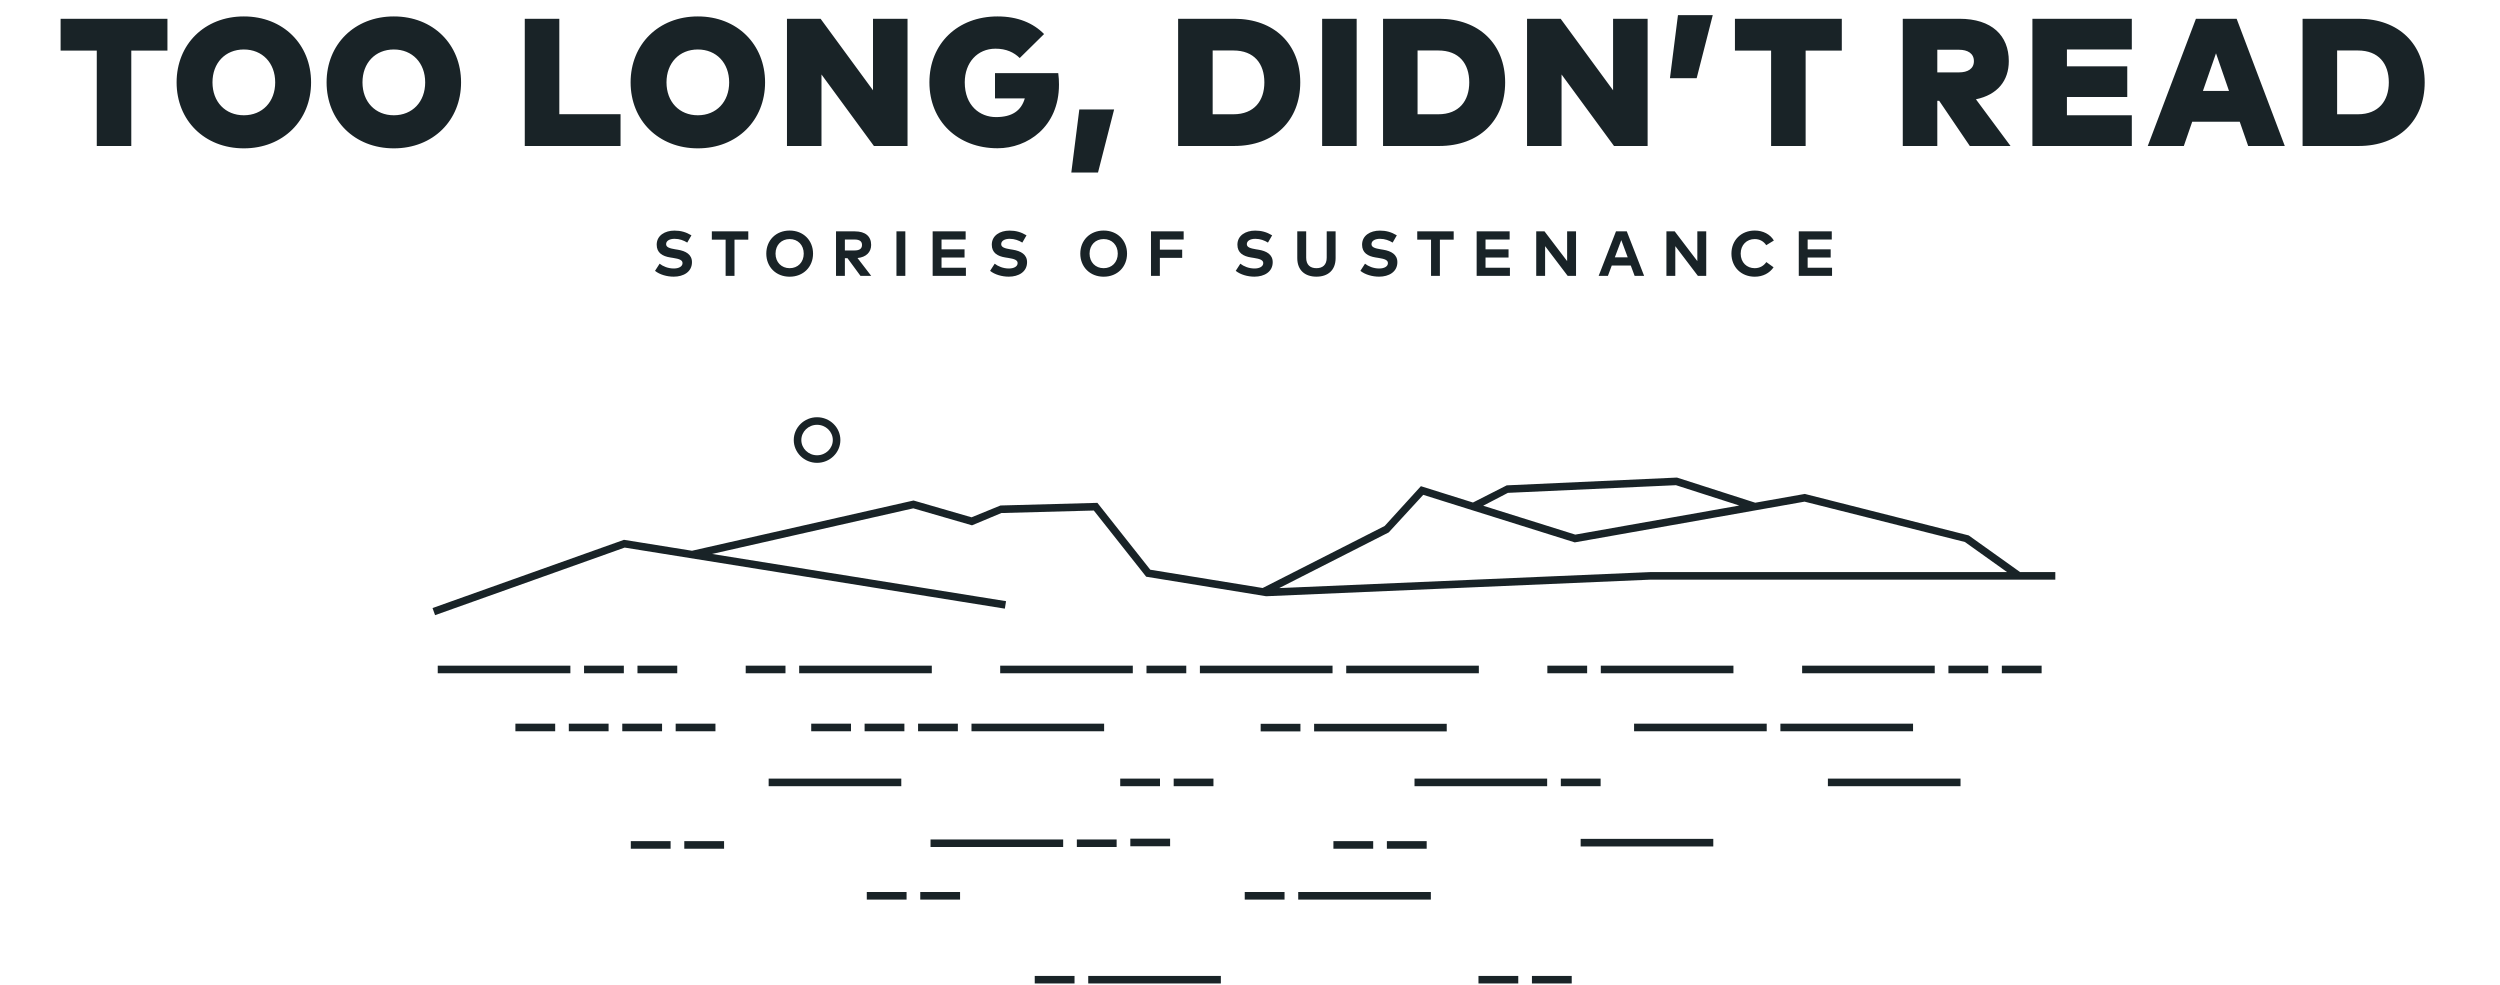 <svg xmlns="http://www.w3.org/2000/svg" width="165" height="65" viewBox="0 0 165 65">
  <path fill="#192327" fill-rule="evenodd" d="M86.731,48.273 L95.485,48.273 L95.485,47.773 L86.731,47.773 L86.731,48.273 Z M88.85,44.435 L97.604,44.435 L97.604,43.935 L88.85,43.935 L88.85,44.435 Z M60.592,48.262 L63.219,48.262 L63.219,47.762 L60.592,47.762 L60.592,48.262 Z M74.601,55.852 L77.227,55.852 L77.227,55.352 L74.601,55.352 L74.601,55.852 Z M91.534,56.016 L94.161,56.016 L94.161,55.516 L91.534,55.516 L91.534,56.016 Z M93.358,51.887 L102.112,51.887 L102.112,51.387 L93.358,51.387 L93.358,51.887 Z M73.934,51.887 L76.56,51.887 L76.56,51.387 L73.934,51.387 L73.934,51.887 Z M79.193,44.435 L87.948,44.435 L87.948,43.935 L79.193,43.935 L79.193,44.435 Z M57.208,59.373 L59.834,59.373 L59.834,58.873 L57.208,58.873 L57.208,59.373 Z M75.668,44.435 L78.294,44.435 L78.294,43.935 L75.668,43.935 L75.668,44.435 Z M53.926,30.048 C53.354,30.048 52.888,29.597 52.888,29.042 C52.888,28.488 53.354,28.037 53.926,28.037 C54.499,28.037 54.965,28.488 54.965,29.042 C54.965,29.597 54.499,30.048 53.926,30.048 L53.926,30.048 Z M53.926,27.537 C53.079,27.537 52.388,28.213 52.388,29.042 C52.388,29.872 53.079,30.548 53.926,30.548 C54.774,30.548 55.465,29.872 55.465,29.042 C55.465,28.213 54.774,27.537 53.926,27.537 L53.926,27.537 Z M83.204,48.273 L85.829,48.273 L85.829,47.773 L83.204,47.773 L83.204,48.273 Z M77.463,51.887 L80.088,51.887 L80.088,51.387 L77.463,51.387 L77.463,51.887 Z M88.005,56.016 L90.631,56.016 L90.631,55.516 L88.005,55.516 L88.005,56.016 Z M42.073,44.435 L44.698,44.435 L44.698,43.935 L42.073,43.935 L42.073,44.435 Z M41.07,48.262 L43.696,48.262 L43.696,47.762 L41.07,47.762 L41.07,48.262 Z M45.163,56.016 L47.789,56.016 L47.789,55.516 L45.163,55.516 L45.163,56.016 Z M41.633,56.016 L44.26,56.016 L44.26,55.516 L41.633,55.516 L41.633,56.016 Z M38.547,44.435 L41.174,44.435 L41.174,43.935 L38.547,43.935 L38.547,44.435 Z M44.594,48.262 L47.22,48.262 L47.22,47.762 L44.594,47.762 L44.594,48.262 Z M28.891,44.435 L37.645,44.435 L37.645,43.935 L28.891,43.935 L28.891,44.435 Z M37.541,48.262 L40.167,48.262 L40.167,47.762 L37.541,47.762 L37.541,48.262 Z M57.064,48.262 L59.69,48.262 L59.69,47.762 L57.064,47.762 L57.064,48.262 Z M52.745,44.435 L61.499,44.435 L61.499,43.935 L52.745,43.935 L52.745,44.435 Z M49.217,44.435 L51.842,44.435 L51.842,43.935 L49.217,43.935 L49.217,44.435 Z M53.54,48.262 L56.166,48.262 L56.166,47.762 L53.54,47.762 L53.54,48.262 Z M34.016,48.262 L36.642,48.262 L36.642,47.762 L34.016,47.762 L34.016,48.262 Z M50.731,51.887 L59.485,51.887 L59.485,51.387 L50.731,51.387 L50.731,51.887 Z M105.653,44.435 L114.407,44.435 L114.407,43.935 L105.653,43.935 L105.653,44.435 Z M103.015,51.887 L105.641,51.887 L105.641,51.387 L103.015,51.387 L103.015,51.887 Z M104.323,55.865 L113.077,55.865 L113.077,55.365 L104.323,55.365 L104.323,55.865 Z M107.849,48.262 L116.604,48.262 L116.604,47.762 L107.849,47.762 L107.849,48.262 Z M117.506,48.262 L126.261,48.262 L126.261,47.762 L117.506,47.762 L117.506,48.262 Z M118.94,44.435 L127.693,44.435 L127.693,43.935 L118.94,43.935 L118.94,44.435 Z M108.905,37.758 L84.426,38.814 L91.655,35.14 L93.934,32.66 L103.934,35.798 L119.1,33.109 L129.684,35.772 L132.466,37.758 L108.905,37.758 Z M99.522,32.529 L110.612,32.023 L114.793,33.365 L103.967,35.284 L97.89,33.378 L99.522,32.529 Z M129.936,35.338 L119.118,32.599 L115.846,33.179 L110.68,31.519 L99.445,32.033 L97.215,33.166 L93.779,32.088 L91.387,34.715 L83.335,38.808 L75.918,37.601 L72.428,33.188 L66.032,33.362 L64.122,34.142 L60.293,33.033 L45.672,36.349 L41.182,35.628 L28.547,40.131 L28.715,40.601 L41.229,36.141 L66.32,40.171 L66.399,39.677 L46.996,36.561 L60.278,33.55 L64.152,34.672 L66.092,33.86 L72.192,33.695 L75.647,38.063 L83.564,39.352 L108.917,38.258 L135.651,38.258 L135.651,37.758 L133.327,37.758 L129.936,35.338 Z M132.121,44.435 L134.747,44.435 L134.747,43.935 L132.121,43.935 L132.121,44.435 Z M128.596,44.435 L131.222,44.435 L131.222,43.935 L128.596,43.935 L128.596,44.435 Z M120.641,51.887 L129.395,51.887 L129.395,51.387 L120.641,51.387 L120.641,51.887 Z M101.108,64.91 L103.734,64.91 L103.734,64.41 L101.108,64.41 L101.108,64.91 Z M102.125,44.435 L104.751,44.435 L104.751,43.935 L102.125,43.935 L102.125,44.435 Z M71.072,55.904 L73.698,55.904 L73.698,55.404 L71.072,55.404 L71.072,55.904 Z M71.823,64.91 L80.577,64.91 L80.577,64.41 L71.823,64.41 L71.823,64.91 Z M64.118,48.262 L72.872,48.262 L72.872,47.762 L64.118,47.762 L64.118,48.262 Z M61.415,55.904 L70.169,55.904 L70.169,55.404 L61.415,55.404 L61.415,55.904 Z M60.737,59.373 L63.364,59.373 L63.364,58.873 L60.737,58.873 L60.737,59.373 Z M68.293,64.91 L70.919,64.91 L70.919,64.41 L68.293,64.41 L68.293,64.91 Z M82.153,59.373 L84.78,59.373 L84.78,58.873 L82.153,58.873 L82.153,59.373 Z M97.579,64.91 L100.205,64.91 L100.205,64.41 L97.579,64.41 L97.579,64.91 Z M85.682,59.373 L94.437,59.373 L94.437,58.873 L85.682,58.873 L85.682,59.373 Z M66.012,44.435 L74.765,44.435 L74.765,43.935 L66.012,43.935 L66.012,44.435 Z M120.897,15.808 L120.897,15.27 L118.719,15.27 L118.719,18.208 L120.915,18.208 L120.915,17.671 L119.305,17.671 L119.305,16.995 L120.825,16.995 L120.825,16.458 L119.305,16.458 L119.305,15.808 L120.897,15.808 Z M115.817,18.263 C116.354,18.263 116.795,18.023 117.056,17.641 L116.578,17.297 C116.401,17.553 116.137,17.7 115.812,17.7 C115.293,17.7 114.887,17.329 114.885,16.739 C114.885,16.168 115.28,15.778 115.812,15.778 C116.139,15.778 116.406,15.93 116.571,16.183 L117.075,15.875 C116.836,15.464 116.358,15.216 115.817,15.216 C114.913,15.216 114.274,15.855 114.274,16.739 C114.274,17.622 114.913,18.263 115.817,18.263 L115.817,18.263 Z M110.571,16.246 L112.061,18.208 L112.611,18.208 L112.611,15.27 L112.024,15.27 L112.024,17.232 L110.532,15.27 L109.984,15.27 L109.984,18.208 L110.569,18.208 L110.571,16.246 Z M107.429,16.984 L106.579,16.984 L107.005,15.849 L107.429,16.984 Z M105.511,18.208 L106.122,18.208 L106.377,17.523 L107.63,17.523 L107.886,18.208 L108.512,18.208 L107.368,15.27 L106.655,15.27 L105.511,18.208 Z M101.938,15.27 L101.391,15.27 L101.391,18.208 L101.976,18.208 L101.978,16.246 L103.467,18.208 L104.018,18.208 L104.018,15.27 L103.43,15.27 L103.43,17.232 L101.938,15.27 Z M99.637,15.808 L99.637,15.27 L97.459,15.27 L97.459,18.208 L99.655,18.208 L99.655,17.671 L98.045,17.671 L98.045,16.995 L99.564,16.995 L99.564,16.458 L98.045,16.458 L98.045,15.808 L99.637,15.808 Z M95.033,18.208 L95.033,15.818 L95.944,15.818 L95.944,15.27 L93.538,15.27 L93.538,15.818 L94.448,15.818 L94.448,18.208 L95.033,18.208 Z M91.026,17.721 C90.649,17.721 90.302,17.574 90.09,17.404 L89.786,17.876 C90.101,18.13 90.579,18.26 91.024,18.26 C91.656,18.26 92.226,17.952 92.226,17.304 C92.226,16.792 91.815,16.567 91.291,16.481 L91.125,16.454 C90.772,16.394 90.518,16.33 90.518,16.114 C90.518,15.891 90.751,15.762 91.081,15.762 C91.402,15.762 91.683,15.868 91.914,16.011 L92.19,15.532 C91.821,15.312 91.479,15.22 91.069,15.22 C90.443,15.22 89.897,15.539 89.897,16.151 C89.897,16.683 90.275,16.911 90.793,16.993 L90.98,17.022 C91.389,17.087 91.603,17.163 91.603,17.366 C91.603,17.593 91.352,17.721 91.026,17.721 L91.026,17.721 Z M85.62,15.27 L85.62,17.035 C85.62,17.847 86.138,18.26 86.885,18.26 C87.631,18.26 88.15,17.847 88.15,17.035 L88.15,15.27 L87.563,15.27 L87.563,17.006 C87.563,17.488 87.29,17.7 86.885,17.7 C86.48,17.7 86.208,17.488 86.208,17.006 L86.208,15.27 L85.62,15.27 Z M82.798,17.721 C82.42,17.721 82.075,17.574 81.862,17.404 L81.558,17.876 C81.874,18.13 82.351,18.26 82.795,18.26 C83.428,18.26 83.999,17.952 83.999,17.304 C83.999,16.792 83.586,16.567 83.063,16.481 L82.897,16.454 C82.544,16.394 82.291,16.33 82.291,16.114 C82.291,15.891 82.524,15.762 82.852,15.762 C83.174,15.762 83.456,15.868 83.686,16.011 L83.962,15.532 C83.593,15.312 83.251,15.22 82.84,15.22 C82.215,15.22 81.669,15.539 81.669,16.151 C81.669,16.683 82.047,16.911 82.565,16.993 L82.752,17.022 C83.161,17.087 83.375,17.163 83.375,17.366 C83.375,17.593 83.124,17.721 82.798,17.721 L82.798,17.721 Z M76.551,17.018 L78.024,17.018 L78.024,16.478 L76.551,16.478 L76.551,15.809 L78.122,15.809 L78.122,15.27 L75.965,15.27 L75.965,18.208 L76.551,18.208 L76.551,17.018 Z M73.773,16.739 C73.773,17.309 73.383,17.7 72.842,17.7 C72.302,17.7 71.911,17.309 71.911,16.739 C71.911,16.168 72.302,15.778 72.842,15.778 C73.383,15.778 73.773,16.168 73.773,16.739 L73.773,16.739 Z M71.299,16.739 C71.299,17.616 71.938,18.263 72.842,18.263 C73.746,18.263 74.385,17.616 74.385,16.739 C74.385,15.862 73.746,15.216 72.842,15.216 C71.938,15.216 71.299,15.862 71.299,16.739 L71.299,16.739 Z M66.586,17.721 C66.208,17.721 65.862,17.574 65.65,17.404 L65.346,17.876 C65.661,18.13 66.139,18.26 66.583,18.26 C67.215,18.26 67.786,17.952 67.786,17.304 C67.786,16.792 67.375,16.567 66.85,16.481 L66.684,16.454 C66.333,16.394 66.079,16.33 66.079,16.114 C66.079,15.891 66.311,15.762 66.64,15.762 C66.961,15.762 67.243,15.868 67.473,16.011 L67.75,15.532 C67.381,15.312 67.04,15.22 66.627,15.22 C66.002,15.22 65.458,15.539 65.458,16.151 C65.458,16.683 65.834,16.911 66.353,16.993 L66.54,17.022 C66.949,17.087 67.163,17.163 67.163,17.366 C67.163,17.593 66.911,17.721 66.586,17.721 L66.586,17.721 Z M63.733,15.808 L63.733,15.27 L61.555,15.27 L61.555,18.208 L63.75,18.208 L63.75,17.671 L62.141,17.671 L62.141,16.995 L63.66,16.995 L63.66,16.458 L62.141,16.458 L62.141,15.808 L63.733,15.808 Z M59.166,18.208 L59.752,18.208 L59.752,15.27 L59.166,15.27 L59.166,18.208 Z M55.762,15.809 L56.409,15.809 C56.719,15.809 56.893,15.921 56.893,16.164 C56.893,16.412 56.728,16.529 56.409,16.529 L55.762,16.529 L55.762,15.809 Z M55.762,17.039 L55.934,17.039 L56.792,18.208 L57.5,18.208 L56.596,17.03 C57.161,16.976 57.496,16.646 57.496,16.164 C57.496,15.601 57.12,15.27 56.419,15.27 L55.177,15.27 L55.177,18.208 L55.762,18.208 L55.762,17.039 Z M52.117,15.778 C52.658,15.778 53.047,16.168 53.047,16.739 C53.047,17.309 52.658,17.7 52.117,17.7 C51.577,17.7 51.185,17.309 51.185,16.739 C51.185,16.168 51.577,15.778 52.117,15.778 L52.117,15.778 Z M52.117,18.263 C53.02,18.263 53.661,17.616 53.661,16.739 C53.661,15.862 53.02,15.216 52.117,15.216 C51.212,15.216 50.575,15.862 50.575,16.739 C50.575,17.616 51.212,18.263 52.117,18.263 L52.117,18.263 Z M48.477,18.208 L48.477,15.818 L49.387,15.818 L49.387,15.27 L46.981,15.27 L46.981,15.818 L47.891,15.818 L47.891,18.208 L48.477,18.208 Z M44.471,17.721 C44.092,17.721 43.747,17.574 43.535,17.404 L43.231,17.876 C43.545,18.13 44.024,18.26 44.468,18.26 C45.1,18.26 45.67,17.952 45.67,17.304 C45.67,16.792 45.259,16.567 44.735,16.481 L44.569,16.454 C44.217,16.394 43.963,16.33 43.963,16.114 C43.963,15.891 44.196,15.762 44.525,15.762 C44.846,15.762 45.127,15.868 45.358,16.011 L45.635,15.532 C45.266,15.312 44.924,15.22 44.512,15.22 C43.887,15.22 43.342,15.539 43.342,16.151 C43.342,16.683 43.719,16.911 44.238,16.993 L44.424,17.022 C44.833,17.087 45.047,17.163 45.047,17.366 C45.047,17.593 44.795,17.721 44.471,17.721 L44.471,17.721 Z M155.617,7.542 L154.25,7.542 L154.25,3.332 L155.617,3.332 C156.997,3.332 157.662,4.208 157.662,5.437 C157.662,6.648 156.997,7.542 155.617,7.542 L155.617,7.542 Z M155.676,1.239 L151.971,1.239 L151.971,9.635 L155.676,9.635 C158.303,9.635 160.03,7.968 160.03,5.437 C160.03,2.906 158.303,1.239 155.676,1.239 L155.676,1.239 Z M145.393,6.001 L146.256,3.518 L147.114,6.001 L145.393,6.001 Z M144.931,1.239 L141.752,9.635 L144.133,9.635 L144.686,8.034 L147.822,8.034 L148.379,9.635 L150.796,9.635 L147.618,1.239 L144.931,1.239 Z M134.139,9.635 L140.7,9.635 L140.7,7.608 L136.417,7.608 L136.417,6.402 L140.399,6.402 L140.399,4.376 L136.417,4.376 L136.417,3.266 L140.7,3.266 L140.7,1.239 L134.139,1.239 L134.139,9.635 Z M127.862,3.284 L129.301,3.284 C129.864,3.284 130.278,3.524 130.278,4.034 C130.278,4.544 129.864,4.777 129.301,4.777 L127.862,4.777 L127.862,3.284 Z M127.862,6.654 L127.987,6.654 L130.008,9.635 L132.695,9.635 L130.411,6.553 C131.831,6.259 132.581,5.329 132.581,4.034 C132.581,2.343 131.459,1.239 129.325,1.239 L125.583,1.239 L125.583,9.635 L127.862,9.635 L127.862,6.654 Z M116.893,9.635 L119.172,9.635 L119.172,3.339 L121.559,3.339 L121.559,1.239 L114.506,1.239 L114.506,3.339 L116.893,3.339 L116.893,9.635 Z M113.042,1 L110.745,1 L110.217,5.161 L111.98,5.161 L113.042,1 Z M103.063,4.916 L106.524,9.635 L108.743,9.635 L108.743,1.239 L106.463,1.239 L106.463,5.959 L103.003,1.239 L100.785,1.239 L100.785,9.635 L103.063,9.635 L103.063,4.916 Z M93.559,7.542 L93.559,3.332 L94.926,3.332 C96.306,3.332 96.971,4.208 96.971,5.437 C96.971,6.648 96.306,7.542 94.926,7.542 L93.559,7.542 Z M99.34,5.437 C99.34,2.906 97.614,1.239 94.987,1.239 L91.281,1.239 L91.281,9.635 L94.987,9.635 C97.614,9.635 99.34,7.968 99.34,5.437 L99.34,5.437 Z M87.261,9.635 L89.54,9.635 L89.54,1.239 L87.261,1.239 L87.261,9.635 Z M80.036,7.542 L80.036,3.332 L81.403,3.332 C82.782,3.332 83.448,4.208 83.448,5.437 C83.448,6.648 82.782,7.542 81.403,7.542 L80.036,7.542 Z M85.817,5.437 C85.817,2.906 84.089,1.239 81.463,1.239 L77.756,1.239 L77.756,9.635 L81.463,9.635 C84.089,9.635 85.817,7.968 85.817,5.437 L85.817,5.437 Z M73.532,7.224 L71.235,7.224 L70.707,11.386 L72.469,11.386 L73.532,7.224 Z M65.838,9.785 C67.812,9.785 69.893,8.382 69.893,5.581 C69.893,5.342 69.881,5.09 69.844,4.825 L65.67,4.825 L65.67,6.493 L67.637,6.493 C67.398,7.314 66.792,7.728 65.737,7.728 C64.664,7.728 63.674,6.967 63.674,5.437 C63.674,4.124 64.514,3.213 65.702,3.213 C66.415,3.213 66.924,3.458 67.302,3.83 L68.909,2.247 C68.196,1.521 67.17,1.084 65.838,1.084 C63.2,1.084 61.341,2.883 61.341,5.437 C61.341,7.986 63.2,9.785 65.838,9.785 L65.838,9.785 Z M54.218,4.916 L57.678,9.635 L59.897,9.635 L59.897,1.239 L57.618,1.239 L57.618,5.959 L54.159,1.239 L51.94,1.239 L51.94,9.635 L54.218,9.635 L54.218,4.916 Z M46.057,3.266 C47.281,3.266 48.125,4.154 48.125,5.437 C48.125,6.721 47.281,7.608 46.057,7.608 C44.834,7.608 43.989,6.721 43.989,5.437 C43.989,4.154 44.834,3.266 46.057,3.266 L46.057,3.266 Z M46.057,9.791 C48.654,9.791 50.495,7.944 50.495,5.437 C50.495,2.931 48.654,1.084 46.057,1.084 C43.46,1.084 41.62,2.931 41.62,5.437 C41.62,7.944 43.46,9.791 46.057,9.791 L46.057,9.791 Z M40.956,7.536 L36.915,7.536 L36.915,1.239 L34.635,1.239 L34.635,9.635 L40.956,9.635 L40.956,7.536 Z M25.993,7.608 C24.77,7.608 23.924,6.721 23.924,5.437 C23.924,4.154 24.77,3.266 25.993,3.266 C27.217,3.266 28.062,4.154 28.062,5.437 C28.062,6.721 27.217,7.608 25.993,7.608 L25.993,7.608 Z M30.43,5.437 C30.43,2.931 28.59,1.084 25.993,1.084 C23.397,1.084 21.555,2.931 21.555,5.437 C21.555,7.944 23.397,9.791 25.993,9.791 C28.59,9.791 30.43,7.944 30.43,5.437 L30.43,5.437 Z M16.093,7.608 C14.87,7.608 14.024,6.721 14.024,5.437 C14.024,4.154 14.87,3.266 16.093,3.266 C17.317,3.266 18.163,4.154 18.163,5.437 C18.163,6.721 17.317,7.608 16.093,7.608 L16.093,7.608 Z M16.093,1.084 C13.497,1.084 11.656,2.931 11.656,5.437 C11.656,7.944 13.497,9.791 16.093,9.791 C18.69,9.791 20.531,7.944 20.531,5.437 C20.531,2.931 18.69,1.084 16.093,1.084 L16.093,1.084 Z M4,3.339 L6.387,3.339 L6.387,9.635 L8.665,9.635 L8.665,3.339 L11.051,3.339 L11.051,1.239 L4,1.239 L4,3.339 Z"/>
</svg>
